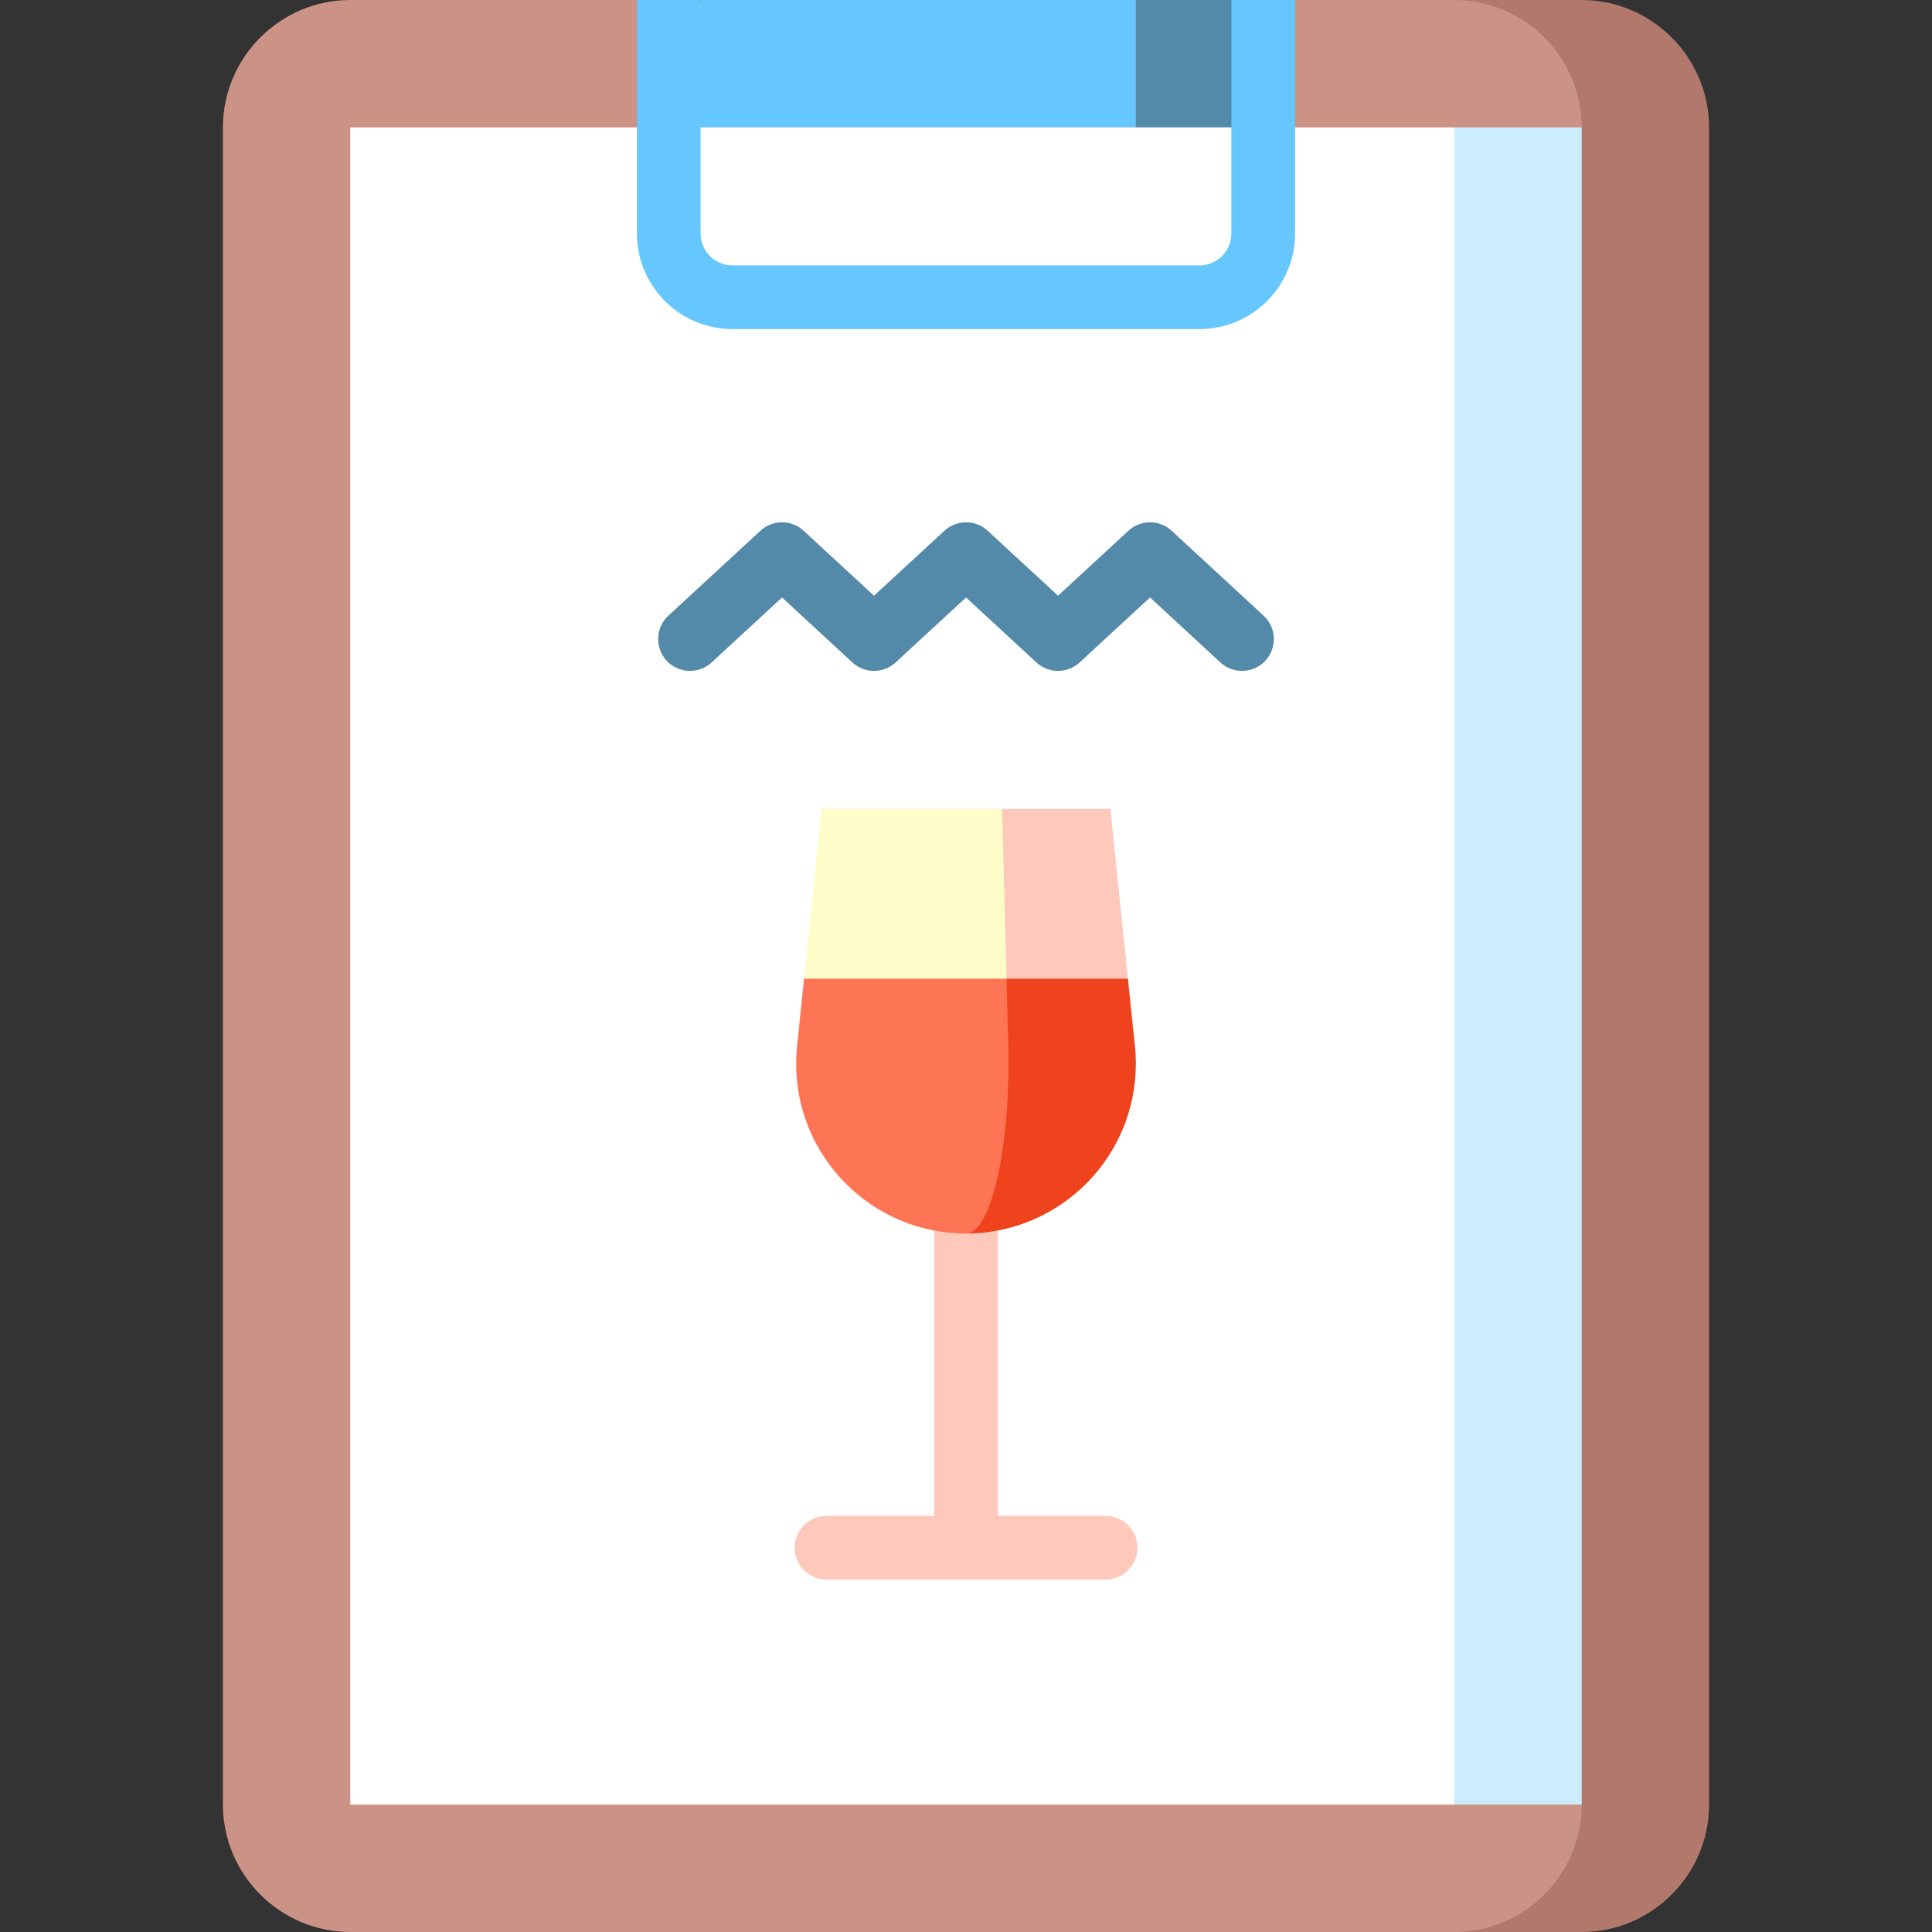 <?xml version="1.0" encoding="iso-8859-1"?>
<!-- Uploaded to: SVG Repo, www.svgrepo.com, Generator: SVG Repo Mixer Tools -->
<svg version="1.1" id="Layer_1" xmlns="http://www.w3.org/2000/svg" xmlns:xlink="http://www.w3.org/1999/xlink" 
	 viewBox="0 0 512 512" xml:space="preserve">
<rect x="0" y="0" width="512" height="512" fill="#333333" stroke="none"/>
<path style="fill:#B1786B;" d="M419.165,0h-33.758v512h33.758c18.567,0,33.758-15.191,33.758-33.758V33.758
	C452.923,15.191,437.732,0,419.165,0z"/>
<path style="fill:#CB9385;" d="M364.851,256l54.314-222.242C419.165,15.191,403.974,0,385.407,0h-42.198L256,23.74L168.791,0H92.835
	C74.268,0,59.077,15.191,59.077,33.758v444.484c0,18.567,15.191,33.758,33.758,33.758h292.571c18.567,0,33.758-15.191,33.758-33.758
	L364.851,256z"/>
<polygon style="fill:#CCECFF;" points="419.165,33.758 419.165,478.242 385.407,478.242 329.143,256 385.407,33.758 "/>
<polygon style="fill:#5389A9;" points="326.33,0 334.769,56.264 244.747,56.264 301.011,0 "/>
<polygon style="fill:#66C6FE;" points="301.011,0 301.011,56.264 177.231,56.264 185.67,0 "/>
<polygon style="fill:#FFFFFF;" points="92.835,33.758 92.835,478.242 317.89,478.242 385.407,478.242 385.407,33.758 "/>
<rect x="247.56" y="315.64" style="fill:#FEC8BB;" width="16.879" height="94.523"/>
<path style="fill:#66C6FE;" d="M326.33,0v61.89c0,4.654-3.785,8.44-8.44,8.44H194.11c-4.654,0-8.44-3.785-8.44-8.44V0h-16.879v61.89
	c0,13.961,11.357,25.319,25.319,25.319h123.78c13.96,0,25.319-11.357,25.319-25.319V0H326.33z"/>
<path style="fill:#5389A9;" d="M182.859,177.799c-2.274,0-4.54-0.914-6.205-2.716c-3.161-3.425-2.947-8.765,0.478-11.926
	l24.388-22.505c3.234-2.983,8.217-2.982,11.449,0.001l18.654,17.221l18.663-17.222c3.234-2.983,8.217-2.982,11.449,0.001
	l18.653,17.22l18.653-17.22c3.233-2.985,8.216-2.984,11.451,0l24.377,22.505c3.424,3.162,3.637,8.501,0.476,11.926
	c-3.163,3.424-8.503,3.638-11.927,0.476l-18.651-17.22l-18.653,17.22c-3.234,2.984-8.217,2.983-11.451,0l-18.654-17.221
	l-18.663,17.222c-3.234,2.983-8.216,2.983-11.449-0.001l-18.654-17.221l-18.663,17.222
	C186.959,177.059,184.906,177.799,182.859,177.799z"/>
<polygon style="fill:#FEC8BB;" points="294.259,214.365 298.918,259.376 244.23,281.881 265.565,214.365 "/>
<polygon style="fill:#FEFDCA;" points="265.565,214.365 266.735,259.376 239.909,281.881 213.082,259.376 217.741,214.365 "/>
<path style="fill:#EF431D;" d="M300.763,277.166l-1.845-17.791h-32.183L256,326.892c24.857,0,45.011-20.154,45.011-45.011
	C301.011,280.283,300.932,278.708,300.763,277.166z"/>
<path style="fill:#FD7555;" d="M267.197,277.166c0.034,1.542,0.056,3.117,0.056,4.715c0,24.857-5.041,45.011-11.253,45.011
	c-24.857,0-45.011-20.154-45.011-45.011c0-1.598,0.079-3.173,0.248-4.715l1.845-17.791h53.653L267.197,277.166z"/>
<path style="fill:#FEC8BB;" d="M292.983,418.597h-73.967c-4.662,0-8.44-3.779-8.44-8.44s3.778-8.44,8.44-8.44h73.967
	c4.662,0,8.44,3.779,8.44,8.44S297.645,418.597,292.983,418.597z"/>
</svg>